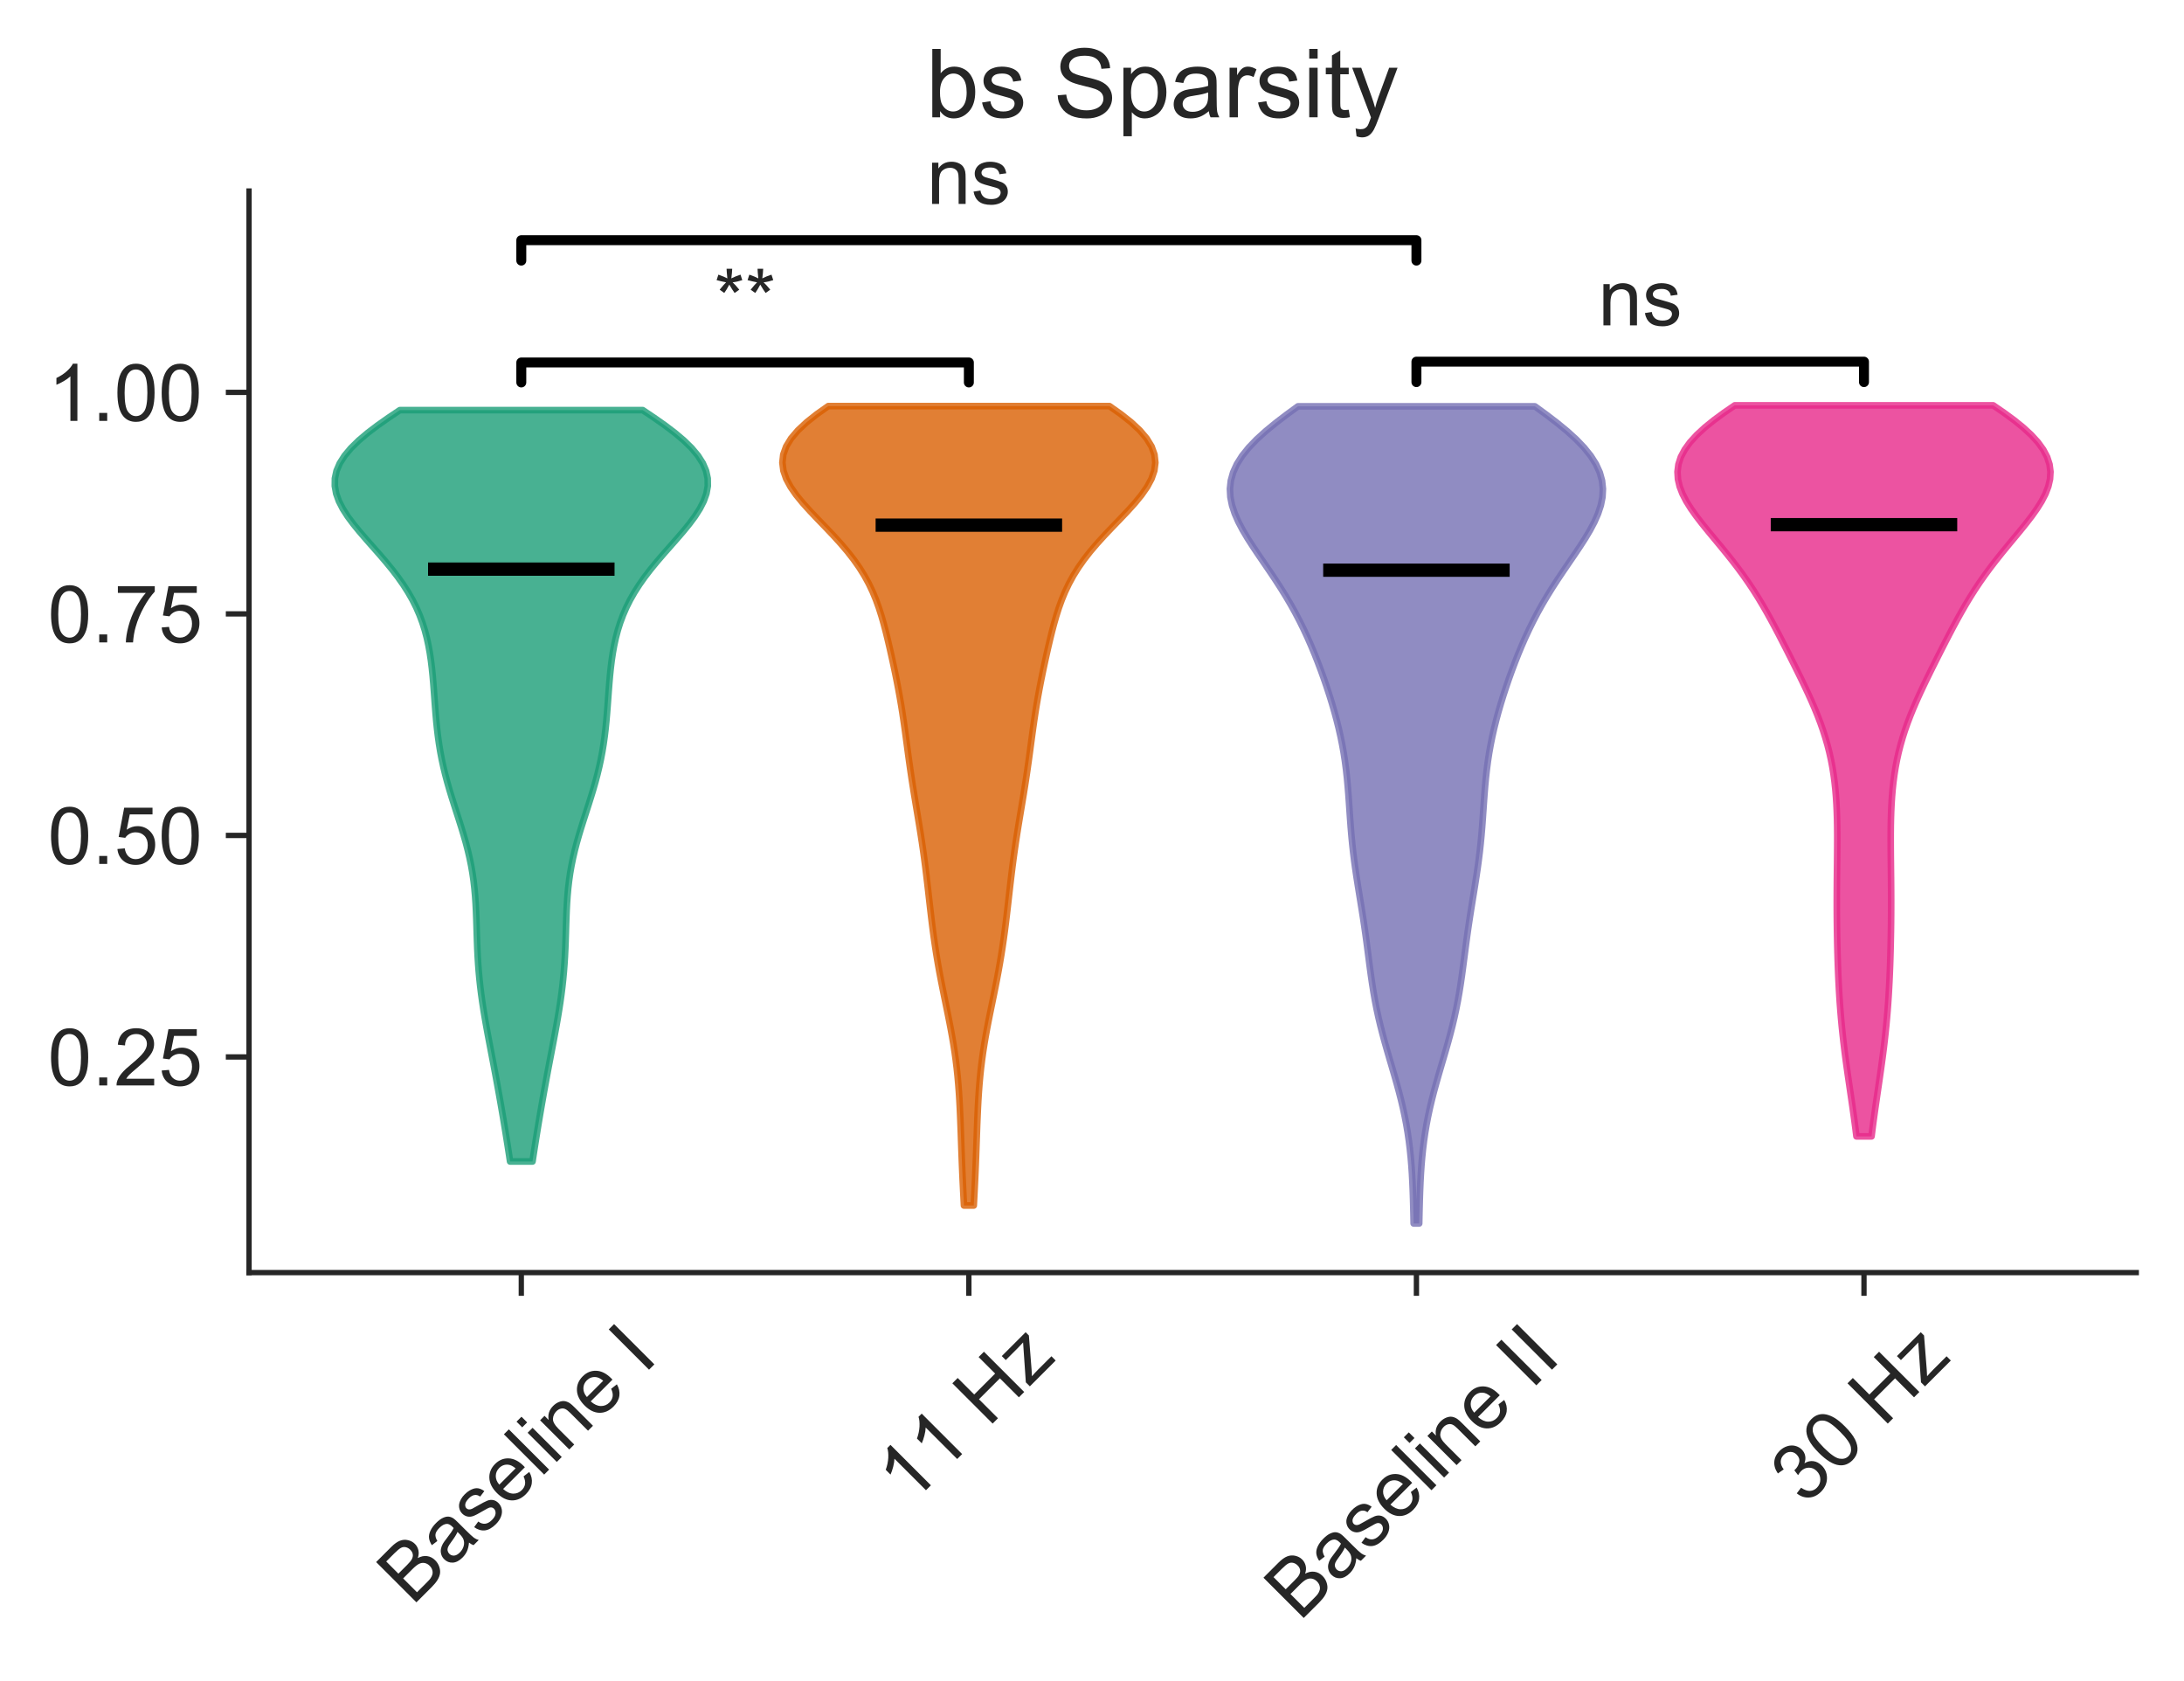<?xml version="1.0" encoding="utf-8" standalone="no"?>
<!DOCTYPE svg PUBLIC "-//W3C//DTD SVG 1.1//EN"
  "http://www.w3.org/Graphics/SVG/1.1/DTD/svg11.dtd">
<!-- Created with matplotlib (https://matplotlib.org/) -->
<svg height="253.46pt" version="1.1" viewBox="0 0 329.333 253.46" width="329.333pt" xmlns="http://www.w3.org/2000/svg" xmlns:xlink="http://www.w3.org/1999/xlink">
 <defs>
  <style type="text/css">
*{stroke-linecap:butt;stroke-linejoin:round;}
  </style>
 </defs>
 <g id="figure_1">
  <g id="patch_1">
   <path d="M 0 253.46 
L 329.333 253.46 
L 329.333 0 
L 0 0 
z
" style="fill:none;"/>
  </g>
  <g id="axes_1">
   <g id="patch_2">
    <path d="M 37.553 191.88 
L 322.133 191.88 
L 322.133 28.8 
L 37.553 28.8 
z
" style="fill:none;"/>
   </g>
   <g id="matplotlib.axis_1">
    <g id="xtick_1">
     <g id="line2d_1">
      <defs>
       <path d="M 0 0 
L 0 3.5 
" id="m9fea7b5139" style="stroke:#262626;stroke-width:0.8;"/>
      </defs>
      <g>
       <use style="fill:#262626;stroke:#262626;stroke-width:0.8;" x="78.609" xlink:href="#m9fea7b5139" y="191.88"/>
      </g>
     </g>
     <g id="text_1">
      <!-- Baseline I -->
      <defs>
       <path d="M 7.328 0 
L 7.328 71.578 
L 34.188 71.578 
Q 42.391 71.578 47.344 69.406 
Q 52.297 67.234 55.094 62.719 
Q 57.906 58.203 57.906 53.266 
Q 57.906 48.688 55.422 44.625 
Q 52.938 40.578 47.906 38.094 
Q 54.391 36.188 57.875 31.594 
Q 61.375 27 61.375 20.75 
Q 61.375 15.719 59.25 11.391 
Q 57.125 7.078 54 4.734 
Q 50.875 2.391 46.156 1.188 
Q 41.453 0 34.625 0 
z
M 16.797 41.5 
L 32.281 41.5 
Q 38.578 41.5 41.312 42.328 
Q 44.922 43.406 46.75 45.891 
Q 48.578 48.391 48.578 52.156 
Q 48.578 55.719 46.875 58.422 
Q 45.172 61.141 41.984 62.141 
Q 38.812 63.141 31.109 63.141 
L 16.797 63.141 
z
M 16.797 8.453 
L 34.625 8.453 
Q 39.203 8.453 41.062 8.797 
Q 44.344 9.375 46.531 10.734 
Q 48.734 12.109 50.141 14.719 
Q 51.562 17.328 51.562 20.75 
Q 51.562 24.75 49.516 27.703 
Q 47.469 30.672 43.828 31.859 
Q 40.188 33.062 33.344 33.062 
L 16.797 33.062 
z
" id="ArialMT-66"/>
       <path d="M 40.438 6.391 
Q 35.547 2.25 31.031 0.531 
Q 26.516 -1.172 21.344 -1.172 
Q 12.797 -1.172 8.203 3 
Q 3.609 7.172 3.609 13.672 
Q 3.609 17.484 5.344 20.625 
Q 7.078 23.781 9.891 25.688 
Q 12.703 27.594 16.219 28.562 
Q 18.797 29.25 24.031 29.891 
Q 34.672 31.156 39.703 32.906 
Q 39.75 34.719 39.75 35.203 
Q 39.75 40.578 37.25 42.781 
Q 33.891 45.75 27.25 45.75 
Q 21.047 45.75 18.094 43.578 
Q 15.141 41.406 13.719 35.891 
L 5.125 37.062 
Q 6.297 42.578 8.984 45.969 
Q 11.672 49.359 16.75 51.188 
Q 21.828 53.031 28.516 53.031 
Q 35.156 53.031 39.297 51.469 
Q 43.453 49.906 45.406 47.531 
Q 47.359 45.172 48.141 41.547 
Q 48.578 39.312 48.578 33.453 
L 48.578 21.734 
Q 48.578 9.469 49.141 6.219 
Q 49.703 2.984 51.375 0 
L 42.188 0 
Q 40.828 2.734 40.438 6.391 
z
M 39.703 26.031 
Q 34.906 24.078 25.344 22.703 
Q 19.922 21.922 17.672 20.938 
Q 15.438 19.969 14.203 18.094 
Q 12.984 16.219 12.984 13.922 
Q 12.984 10.406 15.641 8.062 
Q 18.312 5.719 23.438 5.719 
Q 28.516 5.719 32.469 7.938 
Q 36.422 10.156 38.281 14.016 
Q 39.703 17 39.703 22.797 
z
" id="ArialMT-97"/>
       <path d="M 3.078 15.484 
L 11.766 16.844 
Q 12.5 11.625 15.844 8.844 
Q 19.188 6.062 25.203 6.062 
Q 31.25 6.062 34.172 8.516 
Q 37.109 10.984 37.109 14.312 
Q 37.109 17.281 34.516 19 
Q 32.719 20.172 25.531 21.969 
Q 15.875 24.422 12.141 26.203 
Q 8.406 27.984 6.469 31.125 
Q 4.547 34.281 4.547 38.094 
Q 4.547 41.547 6.125 44.5 
Q 7.719 47.469 10.453 49.422 
Q 12.5 50.922 16.031 51.969 
Q 19.578 53.031 23.641 53.031 
Q 29.734 53.031 34.344 51.266 
Q 38.969 49.516 41.156 46.5 
Q 43.359 43.5 44.188 38.484 
L 35.594 37.312 
Q 35.016 41.312 32.203 43.547 
Q 29.391 45.797 24.266 45.797 
Q 18.219 45.797 15.625 43.797 
Q 13.031 41.797 13.031 39.109 
Q 13.031 37.406 14.109 36.031 
Q 15.188 34.625 17.484 33.688 
Q 18.797 33.203 25.25 31.453 
Q 34.578 28.953 38.25 27.359 
Q 41.938 25.781 44.031 22.75 
Q 46.141 19.734 46.141 15.234 
Q 46.141 10.844 43.578 6.953 
Q 41.016 3.078 36.172 0.953 
Q 31.344 -1.172 25.25 -1.172 
Q 15.141 -1.172 9.844 3.031 
Q 4.547 7.234 3.078 15.484 
z
" id="ArialMT-115"/>
       <path d="M 42.094 16.703 
L 51.172 15.578 
Q 49.031 7.625 43.219 3.219 
Q 37.406 -1.172 28.375 -1.172 
Q 17 -1.172 10.328 5.828 
Q 3.656 12.844 3.656 25.484 
Q 3.656 38.578 10.391 45.797 
Q 17.141 53.031 27.875 53.031 
Q 38.281 53.031 44.875 45.953 
Q 51.469 38.875 51.469 26.031 
Q 51.469 25.25 51.422 23.688 
L 12.75 23.688 
Q 13.234 15.141 17.578 10.594 
Q 21.922 6.062 28.422 6.062 
Q 33.25 6.062 36.672 8.594 
Q 40.094 11.141 42.094 16.703 
z
M 13.234 30.906 
L 42.188 30.906 
Q 41.609 37.453 38.875 40.719 
Q 34.672 45.797 27.984 45.797 
Q 21.922 45.797 17.797 41.75 
Q 13.672 37.703 13.234 30.906 
z
" id="ArialMT-101"/>
       <path d="M 6.391 0 
L 6.391 71.578 
L 15.188 71.578 
L 15.188 0 
z
" id="ArialMT-108"/>
       <path d="M 6.641 61.469 
L 6.641 71.578 
L 15.438 71.578 
L 15.438 61.469 
z
M 6.641 0 
L 6.641 51.859 
L 15.438 51.859 
L 15.438 0 
z
" id="ArialMT-105"/>
       <path d="M 6.594 0 
L 6.594 51.859 
L 14.5 51.859 
L 14.5 44.484 
Q 20.219 53.031 31 53.031 
Q 35.688 53.031 39.625 51.344 
Q 43.562 49.656 45.516 46.922 
Q 47.469 44.188 48.25 40.438 
Q 48.734 37.984 48.734 31.891 
L 48.734 0 
L 39.938 0 
L 39.938 31.547 
Q 39.938 36.922 38.906 39.578 
Q 37.891 42.234 35.281 43.812 
Q 32.672 45.406 29.156 45.406 
Q 23.531 45.406 19.453 41.844 
Q 15.375 38.281 15.375 28.328 
L 15.375 0 
z
" id="ArialMT-110"/>
       <path id="ArialMT-32"/>
       <path d="M 9.328 0 
L 9.328 71.578 
L 18.797 71.578 
L 18.797 0 
z
" id="ArialMT-73"/>
      </defs>
      <g style="fill:#262626;" transform="translate(62.172 242.216)rotate(-45)scale(0.12 -0.12)">
       <use xlink:href="#ArialMT-66"/>
       <use x="66.699" xlink:href="#ArialMT-97"/>
       <use x="122.314" xlink:href="#ArialMT-115"/>
       <use x="172.314" xlink:href="#ArialMT-101"/>
       <use x="227.93" xlink:href="#ArialMT-108"/>
       <use x="250.146" xlink:href="#ArialMT-105"/>
       <use x="272.363" xlink:href="#ArialMT-110"/>
       <use x="327.979" xlink:href="#ArialMT-101"/>
       <use x="383.594" xlink:href="#ArialMT-32"/>
       <use x="411.377" xlink:href="#ArialMT-73"/>
      </g>
     </g>
    </g>
    <g id="xtick_2">
     <g id="line2d_2">
      <g>
       <use style="fill:#262626;stroke:#262626;stroke-width:0.8;" x="146.098" xlink:href="#m9fea7b5139" y="191.88"/>
      </g>
     </g>
     <g id="text_2">
      <!-- 11 Hz -->
      <defs>
       <path d="M 37.25 0 
L 28.469 0 
L 28.469 56 
Q 25.297 52.984 20.141 49.953 
Q 14.984 46.922 10.891 45.406 
L 10.891 53.906 
Q 18.266 57.375 23.781 62.297 
Q 29.297 67.234 31.594 71.875 
L 37.25 71.875 
z
" id="ArialMT-49"/>
       <path d="M 8.016 0 
L 8.016 71.578 
L 17.484 71.578 
L 17.484 42.188 
L 54.688 42.188 
L 54.688 71.578 
L 64.156 71.578 
L 64.156 0 
L 54.688 0 
L 54.688 33.734 
L 17.484 33.734 
L 17.484 0 
z
" id="ArialMT-72"/>
       <path d="M 1.953 0 
L 1.953 7.125 
L 34.969 45.016 
Q 29.344 44.734 25.047 44.734 
L 3.906 44.734 
L 3.906 51.859 
L 46.297 51.859 
L 46.297 46.047 
L 18.219 13.141 
L 12.797 7.125 
Q 18.703 7.562 23.875 7.562 
L 47.859 7.562 
L 47.859 0 
z
" id="ArialMT-122"/>
      </defs>
      <g style="fill:#262626;" transform="translate(137.214 227.109)rotate(-45)scale(0.12 -0.12)">
       <use xlink:href="#ArialMT-49"/>
       <use x="55.506" xlink:href="#ArialMT-49"/>
       <use x="111.121" xlink:href="#ArialMT-32"/>
       <use x="138.904" xlink:href="#ArialMT-72"/>
       <use x="211.121" xlink:href="#ArialMT-122"/>
      </g>
     </g>
    </g>
    <g id="xtick_3">
     <g id="line2d_3">
      <g>
       <use style="fill:#262626;stroke:#262626;stroke-width:0.8;" x="213.588" xlink:href="#m9fea7b5139" y="191.88"/>
      </g>
     </g>
     <g id="text_3">
      <!-- Baseline II -->
      <g style="fill:#262626;" transform="translate(195.972 244.573)rotate(-45)scale(0.12 -0.12)">
       <use xlink:href="#ArialMT-66"/>
       <use x="66.699" xlink:href="#ArialMT-97"/>
       <use x="122.314" xlink:href="#ArialMT-115"/>
       <use x="172.314" xlink:href="#ArialMT-101"/>
       <use x="227.93" xlink:href="#ArialMT-108"/>
       <use x="250.146" xlink:href="#ArialMT-105"/>
       <use x="272.363" xlink:href="#ArialMT-110"/>
       <use x="327.979" xlink:href="#ArialMT-101"/>
       <use x="383.594" xlink:href="#ArialMT-32"/>
       <use x="411.377" xlink:href="#ArialMT-73"/>
       <use x="439.16" xlink:href="#ArialMT-73"/>
      </g>
     </g>
    </g>
    <g id="xtick_4">
     <g id="line2d_4">
      <g>
       <use style="fill:#262626;stroke:#262626;stroke-width:0.8;" x="281.077" xlink:href="#m9fea7b5139" y="191.88"/>
      </g>
     </g>
     <g id="text_4">
      <!-- 30 Hz -->
      <defs>
       <path d="M 4.203 18.891 
L 12.984 20.062 
Q 14.5 12.594 18.141 9.297 
Q 21.781 6 27 6 
Q 33.203 6 37.469 10.297 
Q 41.75 14.594 41.75 20.953 
Q 41.75 27 37.797 30.922 
Q 33.844 34.859 27.734 34.859 
Q 25.25 34.859 21.531 33.891 
L 22.516 41.609 
Q 23.391 41.5 23.922 41.5 
Q 29.547 41.5 34.031 44.422 
Q 38.531 47.359 38.531 53.469 
Q 38.531 58.297 35.25 61.469 
Q 31.984 64.656 26.812 64.656 
Q 21.688 64.656 18.266 61.422 
Q 14.844 58.203 13.875 51.766 
L 5.078 53.328 
Q 6.688 62.156 12.391 67.016 
Q 18.109 71.875 26.609 71.875 
Q 32.469 71.875 37.391 69.359 
Q 42.328 66.844 44.938 62.5 
Q 47.562 58.156 47.562 53.266 
Q 47.562 48.641 45.062 44.828 
Q 42.578 41.016 37.703 38.766 
Q 44.047 37.312 47.562 32.688 
Q 51.078 28.078 51.078 21.141 
Q 51.078 11.766 44.234 5.25 
Q 37.406 -1.266 26.953 -1.266 
Q 17.531 -1.266 11.297 4.344 
Q 5.078 9.969 4.203 18.891 
z
" id="ArialMT-51"/>
       <path d="M 4.156 35.297 
Q 4.156 48 6.766 55.734 
Q 9.375 63.484 14.516 67.672 
Q 19.672 71.875 27.484 71.875 
Q 33.25 71.875 37.594 69.547 
Q 41.938 67.234 44.766 62.859 
Q 47.609 58.5 49.219 52.219 
Q 50.828 45.953 50.828 35.297 
Q 50.828 22.703 48.234 14.969 
Q 45.656 7.234 40.5 3 
Q 35.359 -1.219 27.484 -1.219 
Q 17.141 -1.219 11.234 6.203 
Q 4.156 15.141 4.156 35.297 
z
M 13.188 35.297 
Q 13.188 17.672 17.312 11.828 
Q 21.438 6 27.484 6 
Q 33.547 6 37.672 11.859 
Q 41.797 17.719 41.797 35.297 
Q 41.797 52.984 37.672 58.781 
Q 33.547 64.594 27.391 64.594 
Q 21.344 64.594 17.719 59.469 
Q 13.188 52.938 13.188 35.297 
z
" id="ArialMT-48"/>
      </defs>
      <g style="fill:#262626;" transform="translate(272.188 227.119)rotate(-45)scale(0.12 -0.12)">
       <use xlink:href="#ArialMT-51"/>
       <use x="55.615" xlink:href="#ArialMT-48"/>
       <use x="111.23" xlink:href="#ArialMT-32"/>
       <use x="139.014" xlink:href="#ArialMT-72"/>
       <use x="211.23" xlink:href="#ArialMT-122"/>
      </g>
     </g>
    </g>
   </g>
   <g id="matplotlib.axis_2">
    <g id="ytick_1">
     <g id="line2d_5">
      <defs>
       <path d="M 0 0 
L -3.5 0 
" id="md582c2b36c" style="stroke:#262626;stroke-width:0.8;"/>
      </defs>
      <g>
       <use style="fill:#262626;stroke:#262626;stroke-width:0.8;" x="37.553" xlink:href="#md582c2b36c" y="159.362"/>
      </g>
     </g>
     <g id="text_5">
      <!-- 0.25 -->
      <defs>
       <path d="M 9.078 0 
L 9.078 10.016 
L 19.094 10.016 
L 19.094 0 
z
" id="ArialMT-46"/>
       <path d="M 50.344 8.453 
L 50.344 0 
L 3.031 0 
Q 2.938 3.172 4.047 6.109 
Q 5.859 10.938 9.828 15.625 
Q 13.812 20.312 21.344 26.469 
Q 33.016 36.031 37.109 41.625 
Q 41.219 47.219 41.219 52.203 
Q 41.219 57.422 37.469 61 
Q 33.734 64.594 27.734 64.594 
Q 21.391 64.594 17.578 60.781 
Q 13.766 56.984 13.719 50.25 
L 4.688 51.172 
Q 5.609 61.281 11.656 66.578 
Q 17.719 71.875 27.938 71.875 
Q 38.234 71.875 44.234 66.156 
Q 50.25 60.453 50.25 52 
Q 50.25 47.703 48.484 43.547 
Q 46.734 39.406 42.656 34.812 
Q 38.578 30.219 29.109 22.219 
Q 21.188 15.578 18.938 13.203 
Q 16.703 10.844 15.234 8.453 
z
" id="ArialMT-50"/>
       <path d="M 4.156 18.75 
L 13.375 19.531 
Q 14.406 12.797 18.141 9.391 
Q 21.875 6 27.156 6 
Q 33.5 6 37.891 10.781 
Q 42.281 15.578 42.281 23.484 
Q 42.281 31 38.062 35.344 
Q 33.844 39.703 27 39.703 
Q 22.75 39.703 19.328 37.766 
Q 15.922 35.844 13.969 32.766 
L 5.719 33.844 
L 12.641 70.609 
L 48.25 70.609 
L 48.25 62.203 
L 19.672 62.203 
L 15.828 42.969 
Q 22.266 47.469 29.344 47.469 
Q 38.719 47.469 45.156 40.969 
Q 51.609 34.469 51.609 24.266 
Q 51.609 14.547 45.953 7.469 
Q 39.062 -1.219 27.156 -1.219 
Q 17.391 -1.219 11.203 4.25 
Q 5.031 9.719 4.156 18.75 
z
" id="ArialMT-53"/>
      </defs>
      <g style="fill:#262626;" transform="translate(7.2 163.657)scale(0.12 -0.12)">
       <use xlink:href="#ArialMT-48"/>
       <use x="55.615" xlink:href="#ArialMT-46"/>
       <use x="83.398" xlink:href="#ArialMT-50"/>
       <use x="139.014" xlink:href="#ArialMT-53"/>
      </g>
     </g>
    </g>
    <g id="ytick_2">
     <g id="line2d_6">
      <g>
       <use style="fill:#262626;stroke:#262626;stroke-width:0.8;" x="37.553" xlink:href="#md582c2b36c" y="125.963"/>
      </g>
     </g>
     <g id="text_6">
      <!-- 0.50 -->
      <g style="fill:#262626;" transform="translate(7.2 130.258)scale(0.12 -0.12)">
       <use xlink:href="#ArialMT-48"/>
       <use x="55.615" xlink:href="#ArialMT-46"/>
       <use x="83.398" xlink:href="#ArialMT-53"/>
       <use x="139.014" xlink:href="#ArialMT-48"/>
      </g>
     </g>
    </g>
    <g id="ytick_3">
     <g id="line2d_7">
      <g>
       <use style="fill:#262626;stroke:#262626;stroke-width:0.8;" x="37.553" xlink:href="#md582c2b36c" y="92.564"/>
      </g>
     </g>
     <g id="text_7">
      <!-- 0.75 -->
      <defs>
       <path d="M 4.734 62.203 
L 4.734 70.656 
L 51.078 70.656 
L 51.078 63.812 
Q 44.234 56.547 37.516 44.484 
Q 30.812 32.422 27.156 19.672 
Q 24.516 10.688 23.781 0 
L 14.75 0 
Q 14.891 8.453 18.062 20.406 
Q 21.234 32.375 27.172 43.484 
Q 33.109 54.594 39.797 62.203 
z
" id="ArialMT-55"/>
      </defs>
      <g style="fill:#262626;" transform="translate(7.2 96.859)scale(0.12 -0.12)">
       <use xlink:href="#ArialMT-48"/>
       <use x="55.615" xlink:href="#ArialMT-46"/>
       <use x="83.398" xlink:href="#ArialMT-55"/>
       <use x="139.014" xlink:href="#ArialMT-53"/>
      </g>
     </g>
    </g>
    <g id="ytick_4">
     <g id="line2d_8">
      <g>
       <use style="fill:#262626;stroke:#262626;stroke-width:0.8;" x="37.553" xlink:href="#md582c2b36c" y="59.165"/>
      </g>
     </g>
     <g id="text_8">
      <!-- 1.00 -->
      <g style="fill:#262626;" transform="translate(7.2 63.46)scale(0.12 -0.12)">
       <use xlink:href="#ArialMT-49"/>
       <use x="55.615" xlink:href="#ArialMT-46"/>
       <use x="83.398" xlink:href="#ArialMT-48"/>
       <use x="139.014" xlink:href="#ArialMT-48"/>
      </g>
     </g>
    </g>
   </g>
   <g id="PolyCollection_1">
    <defs>
     <path d="M 80.3 -78.336 
L 76.918 -78.336 
L 76.745 -79.48 
L 76.567 -80.624 
L 76.385 -81.769 
L 76.2 -82.913 
L 76.011 -84.057 
L 75.819 -85.202 
L 75.623 -86.346 
L 75.424 -87.49 
L 75.221 -88.635 
L 75.014 -89.779 
L 74.804 -90.923 
L 74.589 -92.068 
L 74.373 -93.212 
L 74.154 -94.356 
L 73.935 -95.501 
L 73.717 -96.645 
L 73.502 -97.789 
L 73.294 -98.933 
L 73.094 -100.078 
L 72.904 -101.222 
L 72.729 -102.366 
L 72.568 -103.511 
L 72.425 -104.655 
L 72.3 -105.799 
L 72.194 -106.944 
L 72.106 -108.088 
L 72.035 -109.232 
L 71.978 -110.377 
L 71.934 -111.521 
L 71.897 -112.665 
L 71.862 -113.81 
L 71.826 -114.954 
L 71.781 -116.098 
L 71.722 -117.242 
L 71.643 -118.387 
L 71.54 -119.531 
L 71.408 -120.675 
L 71.243 -121.82 
L 71.044 -122.964 
L 70.81 -124.108 
L 70.542 -125.253 
L 70.244 -126.397 
L 69.919 -127.541 
L 69.573 -128.686 
L 69.212 -129.83 
L 68.844 -130.974 
L 68.476 -132.119 
L 68.114 -133.263 
L 67.766 -134.407 
L 67.438 -135.551 
L 67.134 -136.696 
L 66.857 -137.84 
L 66.61 -138.984 
L 66.393 -140.129 
L 66.205 -141.273 
L 66.044 -142.417 
L 65.907 -143.562 
L 65.79 -144.706 
L 65.689 -145.85 
L 65.599 -146.995 
L 65.515 -148.139 
L 65.431 -149.283 
L 65.342 -150.428 
L 65.242 -151.572 
L 65.125 -152.716 
L 64.985 -153.861 
L 64.816 -155.005 
L 64.609 -156.149 
L 64.359 -157.293 
L 64.057 -158.438 
L 63.697 -159.582 
L 63.271 -160.726 
L 62.773 -161.871 
L 62.2 -163.015 
L 61.547 -164.159 
L 60.816 -165.304 
L 60.008 -166.448 
L 59.131 -167.592 
L 58.194 -168.737 
L 57.213 -169.881 
L 56.206 -171.025 
L 55.196 -172.17 
L 54.21 -173.314 
L 53.276 -174.458 
L 52.426 -175.602 
L 51.693 -176.747 
L 51.107 -177.891 
L 50.697 -179.035 
L 50.489 -180.18 
L 50.502 -181.324 
L 50.75 -182.468 
L 51.24 -183.613 
L 51.969 -184.757 
L 52.928 -185.901 
L 54.097 -187.046 
L 55.452 -188.19 
L 56.961 -189.334 
L 58.589 -190.479 
L 60.297 -191.623 
L 96.921 -191.623 
L 96.921 -191.623 
L 98.63 -190.479 
L 100.258 -189.334 
L 101.767 -188.19 
L 103.122 -187.046 
L 104.291 -185.901 
L 105.249 -184.757 
L 105.978 -183.613 
L 106.468 -182.468 
L 106.716 -181.324 
L 106.73 -180.18 
L 106.521 -179.035 
L 106.112 -177.891 
L 105.525 -176.747 
L 104.792 -175.602 
L 103.942 -174.458 
L 103.009 -173.314 
L 102.022 -172.17 
L 101.012 -171.025 
L 100.005 -169.881 
L 99.024 -168.737 
L 98.087 -167.592 
L 97.21 -166.448 
L 96.402 -165.304 
L 95.671 -164.159 
L 95.018 -163.015 
L 94.445 -161.871 
L 93.947 -160.726 
L 93.521 -159.582 
L 93.161 -158.438 
L 92.859 -157.293 
L 92.609 -156.149 
L 92.403 -155.005 
L 92.233 -153.861 
L 92.093 -152.716 
L 91.976 -151.572 
L 91.876 -150.428 
L 91.787 -149.283 
L 91.703 -148.139 
L 91.619 -146.995 
L 91.529 -145.85 
L 91.428 -144.706 
L 91.312 -143.562 
L 91.175 -142.417 
L 91.014 -141.273 
L 90.826 -140.129 
L 90.608 -138.984 
L 90.361 -137.84 
L 90.085 -136.696 
L 89.78 -135.551 
L 89.452 -134.407 
L 89.104 -133.263 
L 88.743 -132.119 
L 88.374 -130.974 
L 88.006 -129.83 
L 87.645 -128.686 
L 87.299 -127.541 
L 86.974 -126.397 
L 86.676 -125.253 
L 86.408 -124.108 
L 86.175 -122.964 
L 85.975 -121.82 
L 85.811 -120.675 
L 85.678 -119.531 
L 85.575 -118.387 
L 85.496 -117.242 
L 85.438 -116.098 
L 85.393 -114.954 
L 85.356 -113.81 
L 85.322 -112.665 
L 85.285 -111.521 
L 85.24 -110.377 
L 85.184 -109.232 
L 85.112 -108.088 
L 85.024 -106.944 
L 84.918 -105.799 
L 84.793 -104.655 
L 84.65 -103.511 
L 84.49 -102.366 
L 84.314 -101.222 
L 84.125 -100.078 
L 83.925 -98.933 
L 83.716 -97.789 
L 83.502 -96.645 
L 83.284 -95.501 
L 83.065 -94.356 
L 82.846 -93.212 
L 82.629 -92.068 
L 82.415 -90.923 
L 82.204 -89.779 
L 81.997 -88.635 
L 81.794 -87.49 
L 81.595 -86.346 
L 81.4 -85.202 
L 81.207 -84.057 
L 81.019 -82.913 
L 80.833 -81.769 
L 80.651 -80.624 
L 80.473 -79.48 
L 80.3 -78.336 
z
" id="m22d7c996e6" style="stroke:#1b9e77;stroke-opacity:0.8;"/>
    </defs>
    <g clip-path="url(#p61faa6c029)">
     <use style="fill:#1b9e77;fill-opacity:0.8;stroke:#1b9e77;stroke-opacity:0.8;" x="0" xlink:href="#m22d7c996e6" y="253.46"/>
    </g>
   </g>
   <g id="PolyCollection_2">
    <defs>
     <path d="M 146.836 -71.696 
L 145.361 -71.696 
L 145.296 -72.914 
L 145.234 -74.131 
L 145.174 -75.349 
L 145.119 -76.566 
L 145.068 -77.784 
L 145.02 -79.001 
L 144.975 -80.219 
L 144.932 -81.436 
L 144.89 -82.654 
L 144.845 -83.871 
L 144.797 -85.089 
L 144.742 -86.306 
L 144.678 -87.524 
L 144.601 -88.741 
L 144.509 -89.959 
L 144.4 -91.176 
L 144.272 -92.394 
L 144.123 -93.611 
L 143.954 -94.829 
L 143.765 -96.046 
L 143.558 -97.264 
L 143.335 -98.482 
L 143.099 -99.699 
L 142.854 -100.917 
L 142.605 -102.134 
L 142.355 -103.352 
L 142.109 -104.569 
L 141.87 -105.787 
L 141.64 -107.004 
L 141.423 -108.222 
L 141.218 -109.439 
L 141.027 -110.657 
L 140.849 -111.874 
L 140.683 -113.092 
L 140.527 -114.309 
L 140.38 -115.527 
L 140.238 -116.744 
L 140.099 -117.962 
L 139.961 -119.179 
L 139.82 -120.397 
L 139.675 -121.614 
L 139.524 -122.832 
L 139.365 -124.049 
L 139.196 -125.267 
L 139.018 -126.484 
L 138.831 -127.702 
L 138.636 -128.92 
L 138.436 -130.137 
L 138.233 -131.355 
L 138.03 -132.572 
L 137.829 -133.79 
L 137.634 -135.007 
L 137.446 -136.225 
L 137.266 -137.442 
L 137.093 -138.66 
L 136.926 -139.877 
L 136.763 -141.095 
L 136.6 -142.312 
L 136.434 -143.53 
L 136.261 -144.747 
L 136.078 -145.965 
L 135.883 -147.182 
L 135.674 -148.4 
L 135.451 -149.617 
L 135.216 -150.835 
L 134.969 -152.052 
L 134.713 -153.27 
L 134.447 -154.487 
L 134.173 -155.705 
L 133.888 -156.922 
L 133.59 -158.14 
L 133.271 -159.358 
L 132.923 -160.575 
L 132.536 -161.793 
L 132.097 -163.01 
L 131.595 -164.228 
L 131.016 -165.445 
L 130.351 -166.663 
L 129.592 -167.88 
L 128.736 -169.098 
L 127.785 -170.315 
L 126.747 -171.533 
L 125.639 -172.75 
L 124.483 -173.968 
L 123.309 -175.185 
L 122.152 -176.403 
L 121.053 -177.62 
L 120.058 -178.838 
L 119.211 -180.055 
L 118.556 -181.273 
L 118.134 -182.49 
L 117.978 -183.708 
L 118.112 -184.925 
L 118.551 -186.143 
L 119.294 -187.36 
L 120.331 -188.578 
L 121.636 -189.796 
L 123.174 -191.013 
L 124.9 -192.231 
L 167.297 -192.231 
L 167.297 -192.231 
L 169.023 -191.013 
L 170.561 -189.796 
L 171.866 -188.578 
L 172.903 -187.36 
L 173.646 -186.143 
L 174.085 -184.925 
L 174.219 -183.708 
L 174.063 -182.49 
L 173.641 -181.273 
L 172.986 -180.055 
L 172.139 -178.838 
L 171.144 -177.62 
L 170.045 -176.403 
L 168.888 -175.185 
L 167.714 -173.968 
L 166.558 -172.75 
L 165.45 -171.533 
L 164.412 -170.315 
L 163.461 -169.098 
L 162.605 -167.88 
L 161.846 -166.663 
L 161.181 -165.445 
L 160.602 -164.228 
L 160.1 -163.01 
L 159.661 -161.793 
L 159.274 -160.575 
L 158.926 -159.358 
L 158.607 -158.14 
L 158.309 -156.922 
L 158.024 -155.705 
L 157.75 -154.487 
L 157.484 -153.27 
L 157.228 -152.052 
L 156.981 -150.835 
L 156.746 -149.617 
L 156.523 -148.4 
L 156.314 -147.182 
L 156.119 -145.965 
L 155.936 -144.747 
L 155.763 -143.53 
L 155.597 -142.312 
L 155.434 -141.095 
L 155.271 -139.877 
L 155.104 -138.66 
L 154.931 -137.442 
L 154.751 -136.225 
L 154.563 -135.007 
L 154.368 -133.79 
L 154.167 -132.572 
L 153.964 -131.355 
L 153.761 -130.137 
L 153.561 -128.92 
L 153.366 -127.702 
L 153.179 -126.484 
L 153.001 -125.267 
L 152.832 -124.049 
L 152.673 -122.832 
L 152.522 -121.614 
L 152.377 -120.397 
L 152.236 -119.179 
L 152.098 -117.962 
L 151.959 -116.744 
L 151.817 -115.527 
L 151.669 -114.309 
L 151.514 -113.092 
L 151.347 -111.874 
L 151.169 -110.657 
L 150.978 -109.439 
L 150.774 -108.222 
L 150.557 -107.004 
L 150.327 -105.787 
L 150.088 -104.569 
L 149.842 -103.352 
L 149.592 -102.134 
L 149.343 -100.917 
L 149.098 -99.699 
L 148.862 -98.482 
L 148.639 -97.264 
L 148.432 -96.046 
L 148.243 -94.829 
L 148.074 -93.611 
L 147.925 -92.394 
L 147.797 -91.176 
L 147.688 -89.959 
L 147.596 -88.741 
L 147.519 -87.524 
L 147.455 -86.306 
L 147.4 -85.089 
L 147.351 -83.871 
L 147.307 -82.654 
L 147.265 -81.436 
L 147.222 -80.219 
L 147.177 -79.001 
L 147.129 -77.784 
L 147.078 -76.566 
L 147.022 -75.349 
L 146.963 -74.131 
L 146.901 -72.914 
L 146.836 -71.696 
z
" id="m175044f6cf" style="stroke:#d95f02;stroke-opacity:0.8;"/>
    </defs>
    <g clip-path="url(#p61faa6c029)">
     <use style="fill:#d95f02;fill-opacity:0.8;stroke:#d95f02;stroke-opacity:0.8;" x="0" xlink:href="#m175044f6cf" y="253.46"/>
    </g>
   </g>
   <g id="PolyCollection_3">
    <defs>
     <path d="M 214.005 -68.992 
L 213.171 -68.992 
L 213.144 -70.237 
L 213.115 -71.481 
L 213.08 -72.726 
L 213.038 -73.97 
L 212.985 -75.215 
L 212.919 -76.459 
L 212.835 -77.704 
L 212.731 -78.948 
L 212.604 -80.192 
L 212.451 -81.437 
L 212.27 -82.681 
L 212.06 -83.926 
L 211.821 -85.17 
L 211.552 -86.415 
L 211.257 -87.659 
L 210.937 -88.904 
L 210.598 -90.148 
L 210.243 -91.392 
L 209.88 -92.637 
L 209.513 -93.881 
L 209.151 -95.126 
L 208.798 -96.37 
L 208.461 -97.615 
L 208.144 -98.859 
L 207.85 -100.103 
L 207.581 -101.348 
L 207.338 -102.592 
L 207.119 -103.837 
L 206.92 -105.081 
L 206.739 -106.326 
L 206.569 -107.57 
L 206.407 -108.815 
L 206.246 -110.059 
L 206.082 -111.303 
L 205.913 -112.548 
L 205.735 -113.792 
L 205.548 -115.037 
L 205.353 -116.281 
L 205.152 -117.526 
L 204.949 -118.77 
L 204.748 -120.015 
L 204.553 -121.259 
L 204.369 -122.503 
L 204.198 -123.748 
L 204.044 -124.992 
L 203.907 -126.237 
L 203.788 -127.481 
L 203.683 -128.726 
L 203.59 -129.97 
L 203.504 -131.215 
L 203.419 -132.459 
L 203.33 -133.703 
L 203.229 -134.948 
L 203.113 -136.192 
L 202.974 -137.437 
L 202.811 -138.681 
L 202.619 -139.926 
L 202.398 -141.17 
L 202.146 -142.415 
L 201.864 -143.659 
L 201.553 -144.903 
L 201.216 -146.148 
L 200.854 -147.392 
L 200.469 -148.637 
L 200.063 -149.881 
L 199.636 -151.126 
L 199.188 -152.37 
L 198.719 -153.615 
L 198.227 -154.859 
L 197.709 -156.103 
L 197.162 -157.348 
L 196.583 -158.592 
L 195.969 -159.837 
L 195.316 -161.081 
L 194.623 -162.326 
L 193.89 -163.57 
L 193.118 -164.815 
L 192.312 -166.059 
L 191.48 -167.303 
L 190.631 -168.548 
L 189.78 -169.792 
L 188.944 -171.037 
L 188.144 -172.281 
L 187.403 -173.526 
L 186.745 -174.77 
L 186.197 -176.015 
L 185.786 -177.259 
L 185.535 -178.503 
L 185.467 -179.748 
L 185.601 -180.992 
L 185.948 -182.237 
L 186.515 -183.481 
L 187.303 -184.726 
L 188.303 -185.97 
L 189.499 -187.215 
L 190.869 -188.459 
L 192.386 -189.703 
L 194.014 -190.948 
L 195.719 -192.192 
L 231.457 -192.192 
L 231.457 -192.192 
L 233.161 -190.948 
L 234.79 -189.703 
L 236.306 -188.459 
L 237.677 -187.215 
L 238.873 -185.97 
L 239.873 -184.726 
L 240.66 -183.481 
L 241.228 -182.237 
L 241.575 -180.992 
L 241.708 -179.748 
L 241.641 -178.503 
L 241.39 -177.259 
L 240.978 -176.015 
L 240.431 -174.77 
L 239.773 -173.526 
L 239.032 -172.281 
L 238.231 -171.037 
L 237.395 -169.792 
L 236.545 -168.548 
L 235.696 -167.303 
L 234.863 -166.059 
L 234.057 -164.815 
L 233.286 -163.57 
L 232.552 -162.326 
L 231.859 -161.081 
L 231.207 -159.837 
L 230.592 -158.592 
L 230.013 -157.348 
L 229.466 -156.103 
L 228.948 -154.859 
L 228.456 -153.615 
L 227.987 -152.37 
L 227.54 -151.126 
L 227.113 -149.881 
L 226.706 -148.637 
L 226.321 -147.392 
L 225.959 -146.148 
L 225.622 -144.903 
L 225.312 -143.659 
L 225.03 -142.415 
L 224.778 -141.17 
L 224.556 -139.926 
L 224.365 -138.681 
L 224.201 -137.437 
L 224.063 -136.192 
L 223.946 -134.948 
L 223.846 -133.703 
L 223.757 -132.459 
L 223.672 -131.215 
L 223.586 -129.97 
L 223.493 -128.726 
L 223.388 -127.481 
L 223.268 -126.237 
L 223.132 -124.992 
L 222.977 -123.748 
L 222.807 -122.503 
L 222.622 -121.259 
L 222.427 -120.015 
L 222.226 -118.77 
L 222.023 -117.526 
L 221.823 -116.281 
L 221.628 -115.037 
L 221.441 -113.792 
L 221.263 -112.548 
L 221.093 -111.303 
L 220.93 -110.059 
L 220.769 -108.815 
L 220.606 -107.57 
L 220.437 -106.326 
L 220.255 -105.081 
L 220.057 -103.837 
L 219.838 -102.592 
L 219.594 -101.348 
L 219.326 -100.103 
L 219.032 -98.859 
L 218.715 -97.615 
L 218.378 -96.37 
L 218.025 -95.126 
L 217.662 -93.881 
L 217.296 -92.637 
L 216.932 -91.392 
L 216.578 -90.148 
L 216.238 -88.904 
L 215.919 -87.659 
L 215.623 -86.415 
L 215.355 -85.17 
L 215.115 -83.926 
L 214.905 -82.681 
L 214.724 -81.437 
L 214.572 -80.192 
L 214.444 -78.948 
L 214.341 -77.704 
L 214.257 -76.459 
L 214.19 -75.215 
L 214.138 -73.97 
L 214.095 -72.726 
L 214.061 -71.481 
L 214.031 -70.237 
L 214.005 -68.992 
z
" id="m332e5610a6" style="stroke:#7570b3;stroke-opacity:0.8;"/>
    </defs>
    <g clip-path="url(#p61faa6c029)">
     <use style="fill:#7570b3;fill-opacity:0.8;stroke:#7570b3;stroke-opacity:0.8;" x="0" xlink:href="#m332e5610a6" y="253.46"/>
    </g>
   </g>
   <g id="PolyCollection_4">
    <defs>
     <path d="M 282.216 -82.118 
L 279.939 -82.118 
L 279.8 -83.231 
L 279.654 -84.344 
L 279.501 -85.458 
L 279.344 -86.571 
L 279.183 -87.685 
L 279.019 -88.798 
L 278.856 -89.912 
L 278.693 -91.025 
L 278.534 -92.138 
L 278.379 -93.252 
L 278.23 -94.365 
L 278.089 -95.479 
L 277.956 -96.592 
L 277.833 -97.706 
L 277.719 -98.819 
L 277.616 -99.932 
L 277.523 -101.046 
L 277.439 -102.159 
L 277.365 -103.273 
L 277.299 -104.386 
L 277.241 -105.5 
L 277.191 -106.613 
L 277.147 -107.726 
L 277.109 -108.84 
L 277.076 -109.953 
L 277.048 -111.067 
L 277.025 -112.18 
L 277.006 -113.294 
L 276.992 -114.407 
L 276.983 -115.52 
L 276.977 -116.634 
L 276.977 -117.747 
L 276.98 -118.861 
L 276.987 -119.974 
L 276.996 -121.088 
L 277.008 -122.201 
L 277.021 -123.314 
L 277.032 -124.428 
L 277.041 -125.541 
L 277.046 -126.655 
L 277.045 -127.768 
L 277.034 -128.882 
L 277.013 -129.995 
L 276.977 -131.108 
L 276.925 -132.222 
L 276.853 -133.335 
L 276.759 -134.449 
L 276.639 -135.562 
L 276.491 -136.676 
L 276.313 -137.789 
L 276.101 -138.902 
L 275.854 -140.016 
L 275.571 -141.129 
L 275.25 -142.243 
L 274.894 -143.356 
L 274.502 -144.47 
L 274.077 -145.583 
L 273.621 -146.696 
L 273.14 -147.81 
L 272.636 -148.923 
L 272.113 -150.037 
L 271.577 -151.15 
L 271.03 -152.264 
L 270.476 -153.377 
L 269.916 -154.49 
L 269.352 -155.604 
L 268.782 -156.717 
L 268.206 -157.831 
L 267.62 -158.944 
L 267.019 -160.058 
L 266.401 -161.171 
L 265.758 -162.284 
L 265.087 -163.398 
L 264.383 -164.511 
L 263.642 -165.625 
L 262.862 -166.738 
L 262.042 -167.852 
L 261.186 -168.965 
L 260.297 -170.078 
L 259.385 -171.192 
L 258.46 -172.305 
L 257.538 -173.419 
L 256.637 -174.532 
L 255.78 -175.646 
L 254.989 -176.759 
L 254.292 -177.872 
L 253.715 -178.986 
L 253.284 -180.099 
L 253.024 -181.213 
L 252.957 -182.326 
L 253.098 -183.44 
L 253.459 -184.553 
L 254.045 -185.666 
L 254.851 -186.78 
L 255.869 -187.893 
L 257.079 -189.007 
L 258.457 -190.12 
L 259.974 -191.234 
L 261.596 -192.347 
L 300.559 -192.347 
L 300.559 -192.347 
L 302.18 -191.234 
L 303.697 -190.12 
L 305.076 -189.007 
L 306.286 -187.893 
L 307.303 -186.78 
L 308.11 -185.666 
L 308.695 -184.553 
L 309.056 -183.44 
L 309.198 -182.326 
L 309.13 -181.213 
L 308.87 -180.099 
L 308.439 -178.986 
L 307.862 -177.872 
L 307.165 -176.759 
L 306.375 -175.646 
L 305.517 -174.532 
L 304.616 -173.419 
L 303.694 -172.305 
L 302.77 -171.192 
L 301.857 -170.078 
L 300.969 -168.965 
L 300.112 -167.852 
L 299.293 -166.738 
L 298.512 -165.625 
L 297.771 -164.511 
L 297.067 -163.398 
L 296.396 -162.284 
L 295.754 -161.171 
L 295.135 -160.058 
L 294.535 -158.944 
L 293.948 -157.831 
L 293.372 -156.717 
L 292.802 -155.604 
L 292.238 -154.49 
L 291.678 -153.377 
L 291.124 -152.264 
L 290.577 -151.15 
L 290.041 -150.037 
L 289.519 -148.923 
L 289.014 -147.81 
L 288.533 -146.696 
L 288.078 -145.583 
L 287.652 -144.47 
L 287.26 -143.356 
L 286.904 -142.243 
L 286.584 -141.129 
L 286.3 -140.016 
L 286.053 -138.902 
L 285.841 -137.789 
L 285.663 -136.676 
L 285.515 -135.562 
L 285.395 -134.449 
L 285.301 -133.335 
L 285.229 -132.222 
L 285.177 -131.108 
L 285.142 -129.995 
L 285.12 -128.882 
L 285.109 -127.768 
L 285.108 -126.655 
L 285.113 -125.541 
L 285.122 -124.428 
L 285.134 -123.314 
L 285.146 -122.201 
L 285.158 -121.088 
L 285.167 -119.974 
L 285.174 -118.861 
L 285.178 -117.747 
L 285.177 -116.634 
L 285.172 -115.52 
L 285.162 -114.407 
L 285.148 -113.294 
L 285.129 -112.18 
L 285.106 -111.067 
L 285.078 -109.953 
L 285.046 -108.84 
L 285.008 -107.726 
L 284.963 -106.613 
L 284.913 -105.5 
L 284.855 -104.386 
L 284.79 -103.273 
L 284.715 -102.159 
L 284.632 -101.046 
L 284.538 -99.932 
L 284.435 -98.819 
L 284.321 -97.706 
L 284.198 -96.592 
L 284.065 -95.479 
L 283.924 -94.365 
L 283.775 -93.252 
L 283.62 -92.138 
L 283.461 -91.025 
L 283.299 -89.912 
L 283.135 -88.798 
L 282.972 -87.685 
L 282.81 -86.571 
L 282.653 -85.458 
L 282.5 -84.344 
L 282.354 -83.231 
L 282.216 -82.118 
z
" id="mcecc65dad0" style="stroke:#e7298a;stroke-opacity:0.8;"/>
    </defs>
    <g clip-path="url(#p61faa6c029)">
     <use style="fill:#e7298a;fill-opacity:0.8;stroke:#e7298a;stroke-opacity:0.8;" x="0" xlink:href="#mcecc65dad0" y="253.46"/>
    </g>
   </g>
   <g id="LineCollection_1">
    <path clip-path="url(#p61faa6c029)" d="M 64.549 85.813 
L 92.669 85.813 
" style="fill:none;stroke:#000000;stroke-width:2;"/>
    <path clip-path="url(#p61faa6c029)" d="M 132.038 79.182 
L 160.159 79.182 
" style="fill:none;stroke:#000000;stroke-width:2;"/>
    <path clip-path="url(#p61faa6c029)" d="M 199.528 85.968 
L 227.648 85.968 
" style="fill:none;stroke:#000000;stroke-width:2;"/>
    <path clip-path="url(#p61faa6c029)" d="M 267.017 79.111 
L 295.137 79.111 
" style="fill:none;stroke:#000000;stroke-width:2;"/>
   </g>
   <g id="line2d_9">
    <path clip-path="url(#p61faa6c029)" d="M 78.609 57.666 
L 78.609 54.653 
L 146.098 54.653 
L 146.098 57.666 
" style="fill:none;stroke:#000000;stroke-linecap:round;stroke-width:1.5;"/>
   </g>
   <g id="line2d_10">
    <path clip-path="url(#p61faa6c029)" d="M 213.588 57.614 
L 213.588 54.53 
L 281.077 54.53 
L 281.077 57.614 
" style="fill:none;stroke:#000000;stroke-linecap:round;stroke-width:1.5;"/>
   </g>
   <g id="line2d_11">
    <path clip-path="url(#p61faa6c029)" d="M 78.609 39.293 
L 78.609 36.213 
L 213.588 36.213 
L 213.588 39.293 
" style="fill:none;stroke:#000000;stroke-linecap:round;stroke-width:1.5;"/>
   </g>
   <g id="patch_3">
    <path d="M 37.553 191.88 
L 37.553 28.8 
" style="fill:none;stroke:#262626;stroke-linecap:square;stroke-linejoin:miter;stroke-width:0.8;"/>
   </g>
   <g id="patch_4">
    <path d="M 37.553 191.88 
L 322.133 191.88 
" style="fill:none;stroke:#262626;stroke-linecap:square;stroke-linejoin:miter;stroke-width:0.8;"/>
   </g>
   <g id="text_9">
    <!-- ** -->
    <defs>
     <path d="M 3.125 58.453 
L 5.375 65.375 
Q 13.141 62.641 16.656 60.641 
Q 15.719 69.484 15.672 72.797 
L 22.75 72.797 
Q 22.609 67.969 21.625 60.688 
Q 26.656 63.234 33.156 65.375 
L 35.406 58.453 
Q 29.203 56.391 23.25 55.719 
Q 26.219 53.125 31.641 46.484 
L 25.781 42.328 
Q 22.953 46.188 19.094 52.828 
Q 15.484 45.953 12.75 42.328 
L 6.984 46.484 
Q 12.641 53.469 15.094 55.719 
Q 8.797 56.938 3.125 58.453 
z
" id="ArialMT-42"/>
    </defs>
    <g style="fill:#262626;" transform="translate(107.683 49.254)scale(0.12 -0.12)">
     <use xlink:href="#ArialMT-42"/>
     <use x="38.916" xlink:href="#ArialMT-42"/>
    </g>
   </g>
   <g id="text_10">
    <!-- ns -->
    <g style="fill:#262626;" transform="translate(240.996 49.061)scale(0.12 -0.12)">
     <use xlink:href="#ArialMT-110"/>
     <use x="55.615" xlink:href="#ArialMT-115"/>
    </g>
   </g>
   <g id="text_11">
    <!-- ns -->
    <g style="fill:#262626;" transform="translate(139.762 30.748)scale(0.12 -0.12)">
     <use xlink:href="#ArialMT-110"/>
     <use x="55.615" xlink:href="#ArialMT-115"/>
    </g>
   </g>
  </g>
  <g id="text_12">
   <!-- bs Sparsity -->
   <defs>
    <path d="M 14.703 0 
L 6.547 0 
L 6.547 71.578 
L 15.328 71.578 
L 15.328 46.047 
Q 20.906 53.031 29.547 53.031 
Q 34.328 53.031 38.594 51.094 
Q 42.875 49.172 45.625 45.672 
Q 48.391 42.188 49.953 37.25 
Q 51.516 32.328 51.516 26.703 
Q 51.516 13.375 44.922 6.094 
Q 38.328 -1.172 29.109 -1.172 
Q 19.922 -1.172 14.703 6.5 
z
M 14.594 26.312 
Q 14.594 17 17.141 12.844 
Q 21.297 6.062 28.375 6.062 
Q 34.125 6.062 38.328 11.062 
Q 42.531 16.062 42.531 25.984 
Q 42.531 36.141 38.5 40.969 
Q 34.469 45.797 28.766 45.797 
Q 23 45.797 18.797 40.797 
Q 14.594 35.797 14.594 26.312 
z
" id="ArialMT-98"/>
    <path d="M 4.5 23 
L 13.422 23.781 
Q 14.062 18.406 16.375 14.969 
Q 18.703 11.531 23.578 9.406 
Q 28.469 7.281 34.578 7.281 
Q 39.984 7.281 44.141 8.891 
Q 48.297 10.5 50.312 13.297 
Q 52.344 16.109 52.344 19.438 
Q 52.344 22.797 50.391 25.312 
Q 48.438 27.828 43.953 29.547 
Q 41.062 30.672 31.203 33.031 
Q 21.344 35.406 17.391 37.5 
Q 12.25 40.188 9.734 44.156 
Q 7.234 48.141 7.234 53.078 
Q 7.234 58.5 10.297 63.203 
Q 13.375 67.922 19.281 70.359 
Q 25.203 72.797 32.422 72.797 
Q 40.375 72.797 46.453 70.234 
Q 52.547 67.672 55.812 62.688 
Q 59.078 57.719 59.328 51.422 
L 50.25 50.734 
Q 49.516 57.516 45.281 60.984 
Q 41.062 64.453 32.812 64.453 
Q 24.219 64.453 20.281 61.297 
Q 16.359 58.156 16.359 53.719 
Q 16.359 49.859 19.141 47.359 
Q 21.875 44.875 33.422 42.266 
Q 44.969 39.656 49.266 37.703 
Q 55.516 34.812 58.484 30.391 
Q 61.469 25.984 61.469 20.219 
Q 61.469 14.5 58.203 9.438 
Q 54.938 4.391 48.797 1.578 
Q 42.672 -1.219 35.016 -1.219 
Q 25.297 -1.219 18.719 1.609 
Q 12.156 4.438 8.422 10.125 
Q 4.688 15.828 4.5 23 
z
" id="ArialMT-83"/>
    <path d="M 6.594 -19.875 
L 6.594 51.859 
L 14.594 51.859 
L 14.594 45.125 
Q 17.438 49.078 21 51.047 
Q 24.562 53.031 29.641 53.031 
Q 36.281 53.031 41.359 49.609 
Q 46.438 46.188 49.016 39.953 
Q 51.609 33.734 51.609 26.312 
Q 51.609 18.359 48.75 11.984 
Q 45.906 5.609 40.453 2.219 
Q 35.016 -1.172 29 -1.172 
Q 24.609 -1.172 21.109 0.688 
Q 17.625 2.547 15.375 5.375 
L 15.375 -19.875 
z
M 14.547 25.641 
Q 14.547 15.625 18.594 10.844 
Q 22.656 6.062 28.422 6.062 
Q 34.281 6.062 38.453 11.016 
Q 42.625 15.969 42.625 26.375 
Q 42.625 36.281 38.547 41.203 
Q 34.469 46.141 28.812 46.141 
Q 23.188 46.141 18.859 40.891 
Q 14.547 35.641 14.547 25.641 
z
" id="ArialMT-112"/>
    <path d="M 6.5 0 
L 6.5 51.859 
L 14.406 51.859 
L 14.406 44 
Q 17.438 49.516 20 51.266 
Q 22.562 53.031 25.641 53.031 
Q 30.078 53.031 34.672 50.203 
L 31.641 42.047 
Q 28.422 43.953 25.203 43.953 
Q 22.312 43.953 20.016 42.219 
Q 17.719 40.484 16.75 37.406 
Q 15.281 32.719 15.281 27.156 
L 15.281 0 
z
" id="ArialMT-114"/>
    <path d="M 25.781 7.859 
L 27.047 0.094 
Q 23.344 -0.688 20.406 -0.688 
Q 15.625 -0.688 12.984 0.828 
Q 10.359 2.344 9.281 4.812 
Q 8.203 7.281 8.203 15.188 
L 8.203 45.016 
L 1.766 45.016 
L 1.766 51.859 
L 8.203 51.859 
L 8.203 64.703 
L 16.938 69.969 
L 16.938 51.859 
L 25.781 51.859 
L 25.781 45.016 
L 16.938 45.016 
L 16.938 14.703 
Q 16.938 10.938 17.406 9.859 
Q 17.875 8.797 18.922 8.156 
Q 19.969 7.516 21.922 7.516 
Q 23.391 7.516 25.781 7.859 
z
" id="ArialMT-116"/>
    <path d="M 6.203 -19.969 
L 5.219 -11.719 
Q 8.109 -12.5 10.25 -12.5 
Q 13.188 -12.5 14.938 -11.516 
Q 16.703 -10.547 17.828 -8.797 
Q 18.656 -7.469 20.516 -2.25 
Q 20.75 -1.516 21.297 -0.094 
L 1.609 51.859 
L 11.078 51.859 
L 21.875 21.828 
Q 23.969 16.109 25.641 9.812 
Q 27.156 15.875 29.25 21.625 
L 40.328 51.859 
L 49.125 51.859 
L 29.391 -0.875 
Q 26.219 -9.422 24.469 -12.641 
Q 22.125 -17 19.094 -19.016 
Q 16.062 -21.047 11.859 -21.047 
Q 9.328 -21.047 6.203 -19.969 
z
" id="ArialMT-121"/>
   </defs>
   <g style="fill:#262626;" transform="translate(139.641 17.683)scale(0.144 -0.144)">
    <use xlink:href="#ArialMT-98"/>
    <use x="55.615" xlink:href="#ArialMT-115"/>
    <use x="105.615" xlink:href="#ArialMT-32"/>
    <use x="133.398" xlink:href="#ArialMT-83"/>
    <use x="200.098" xlink:href="#ArialMT-112"/>
    <use x="255.713" xlink:href="#ArialMT-97"/>
    <use x="311.328" xlink:href="#ArialMT-114"/>
    <use x="344.629" xlink:href="#ArialMT-115"/>
    <use x="394.629" xlink:href="#ArialMT-105"/>
    <use x="416.846" xlink:href="#ArialMT-116"/>
    <use x="444.629" xlink:href="#ArialMT-121"/>
   </g>
  </g>
 </g>
 <defs>
  <clipPath id="p61faa6c029">
   <rect height="163.08" width="284.58" x="37.553" y="28.8"/>
  </clipPath>
 </defs>
</svg>
